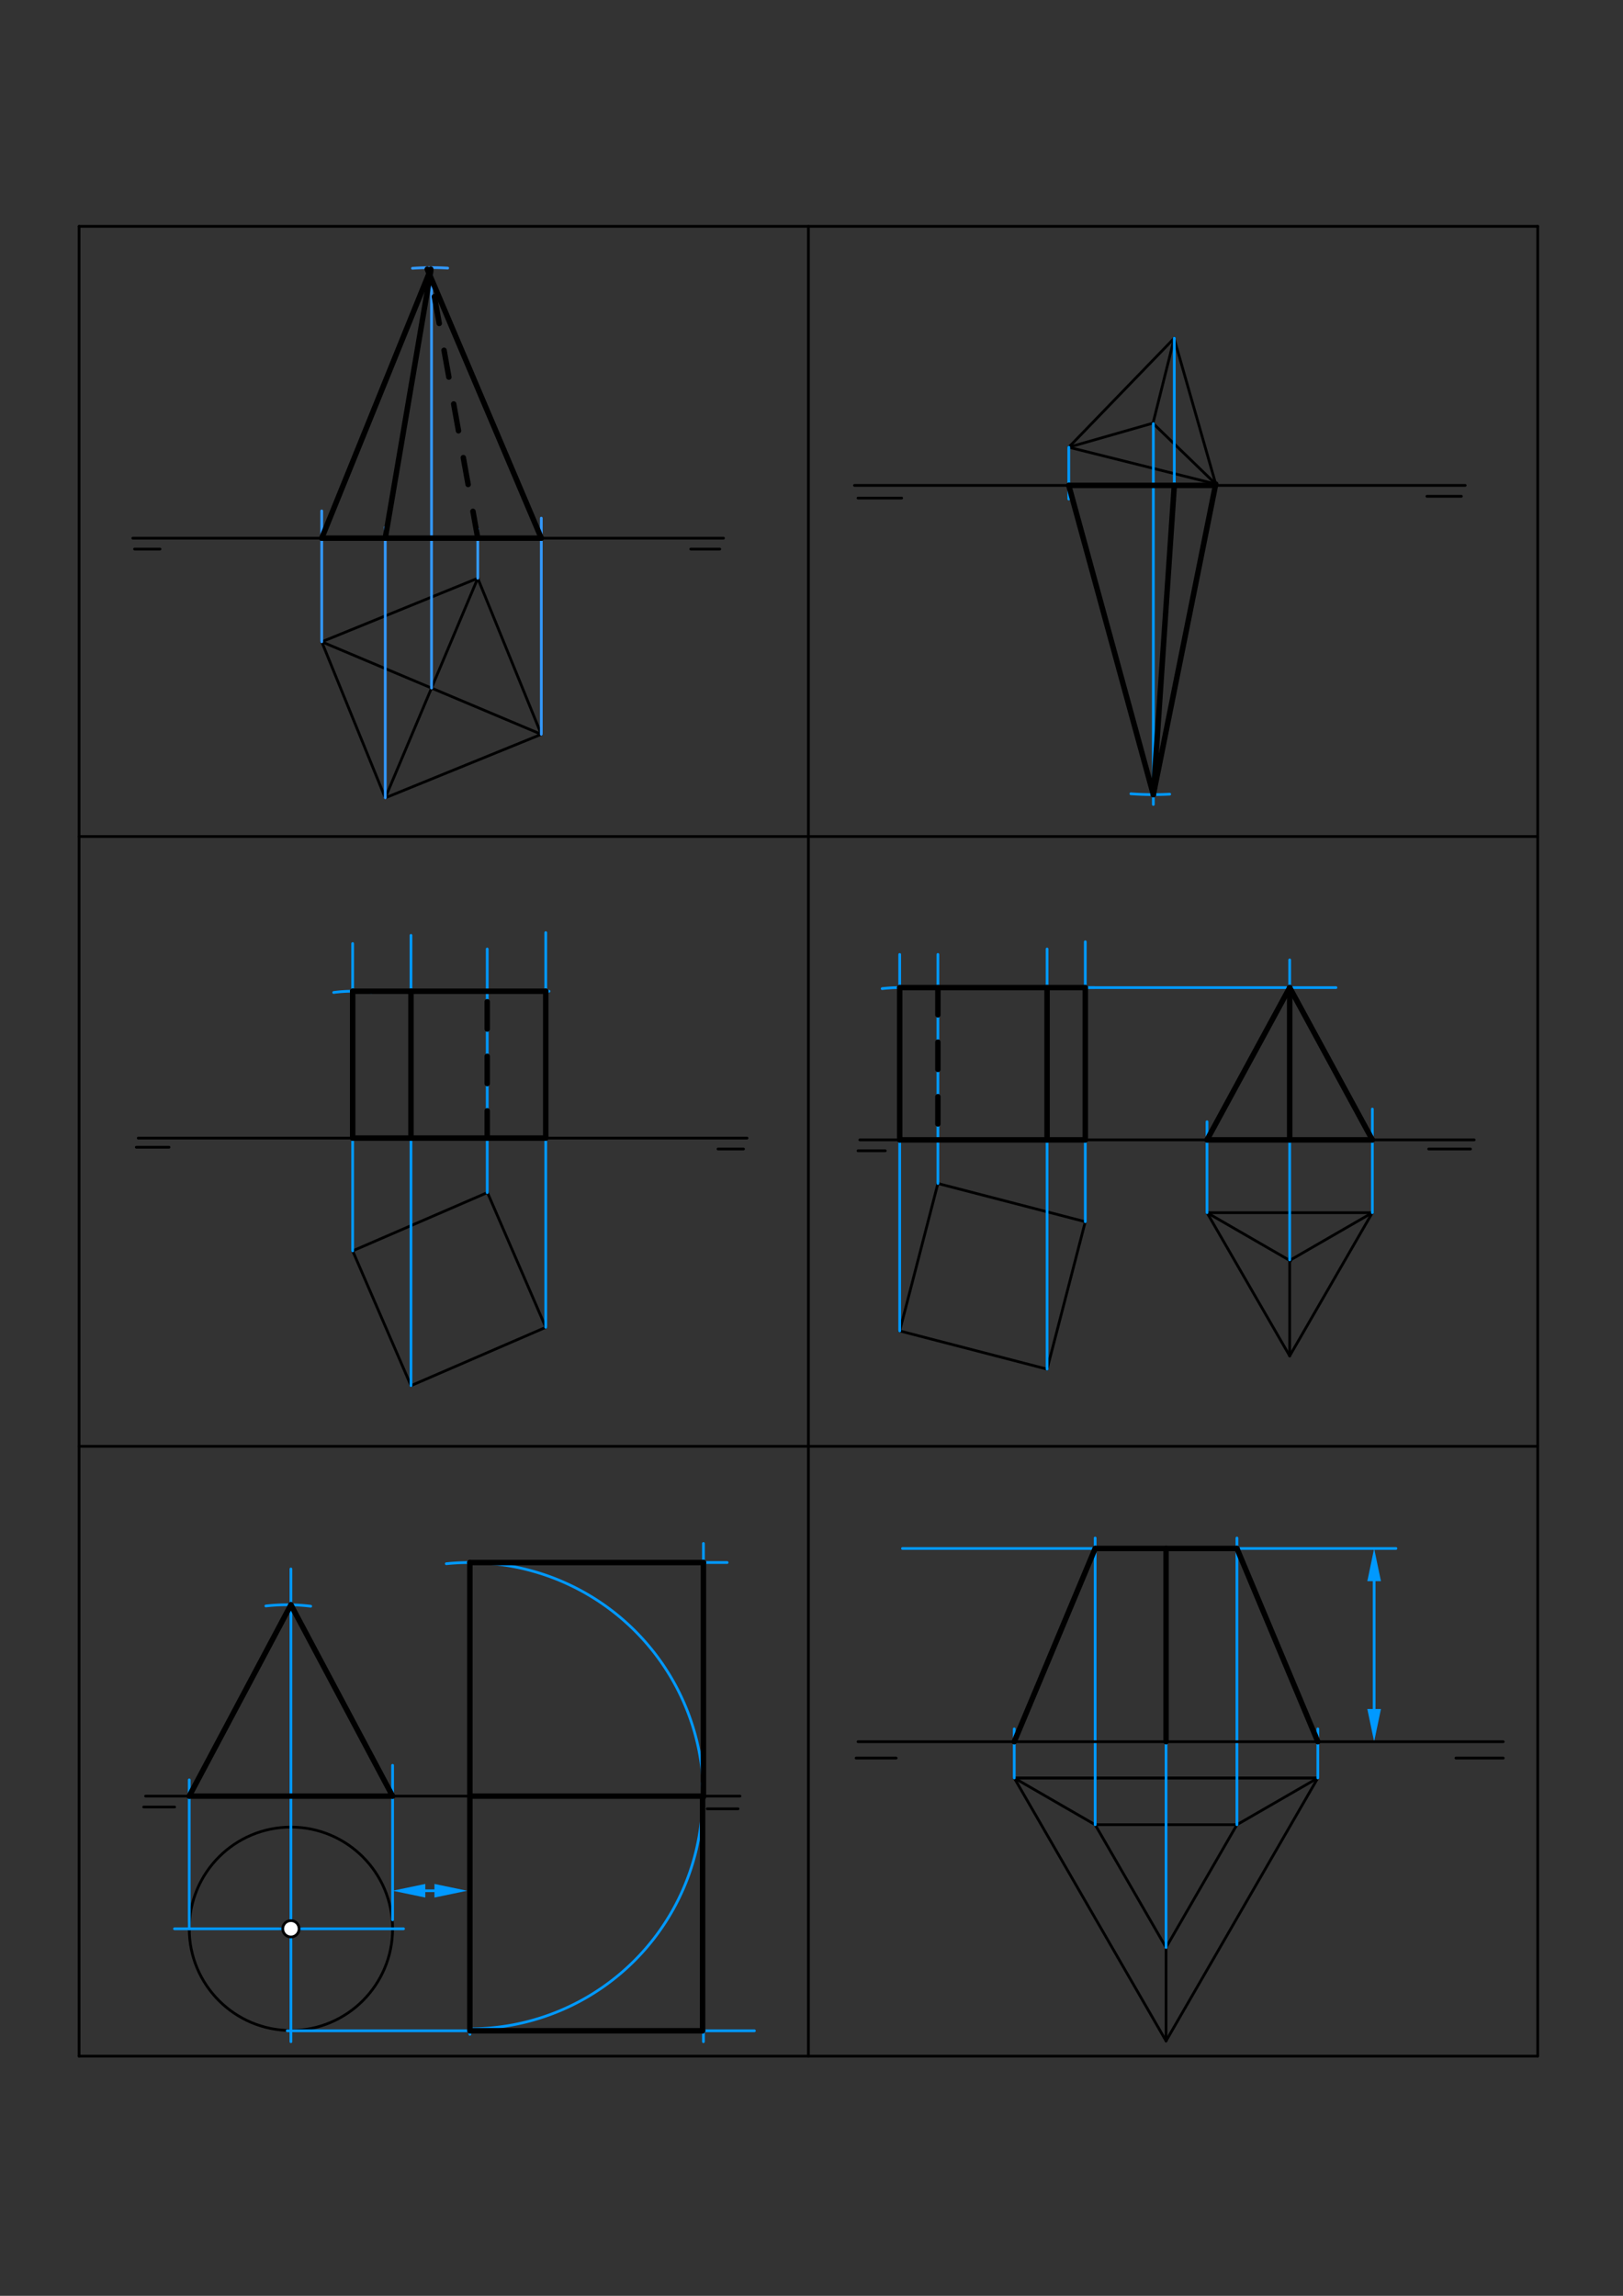 <svg xmlns="http://www.w3.org/2000/svg" class="svg--816" height="100%" preserveAspectRatio="xMidYMid meet" viewBox="0 0 595.276 841.89" width="100%"><rect x="0" y="0" width="595.276" height="841.89" fill="#333333" stroke="none"/><defs><marker id="marker-arrow" markerHeight="16" markerUnits="userSpaceOnUse" markerWidth="24" orient="auto-start-reverse" refX="24" refY="4" viewBox="0 0 24 8"><path d="M 0 0 L 24 4 L 0 8 z" stroke="inherit"></path></marker></defs><g class="aux-layer--949"><g class="element--733"><line stroke="#000000" stroke-dasharray="none" stroke-linecap="round" stroke-width="1" x1="29" x2="564" y1="83" y2="83"></line></g><g class="element--733"><line stroke="#000000" stroke-dasharray="none" stroke-linecap="round" stroke-width="1" x1="29" x2="29" y1="83" y2="754"></line></g><g class="element--733"><line stroke="#000000" stroke-dasharray="none" stroke-linecap="round" stroke-width="1" x1="29" x2="563.898" y1="754" y2="754"></line></g><g class="element--733"><line stroke="#000000" stroke-dasharray="none" stroke-linecap="round" stroke-width="1" x1="564" x2="564" y1="83" y2="754"></line></g><g class="element--733"><line stroke="#000000" stroke-dasharray="none" stroke-linecap="round" stroke-width="1" x1="29" x2="563.898" y1="306.758" y2="306.758"></line></g><g class="element--733"><line stroke="#000000" stroke-dasharray="none" stroke-linecap="round" stroke-width="1" x1="29" x2="563.898" y1="530.379" y2="530.379"></line></g><g class="element--733"><line stroke="#000000" stroke-dasharray="none" stroke-linecap="round" stroke-width="1" x1="296.5" x2="296.5" y1="83" y2="754"></line></g><g class="element--733"><line stroke="#000000" stroke-dasharray="none" stroke-linecap="round" stroke-width="1" x1="175.35" x2="118" y1="212" y2="235.35"></line></g><g class="element--733"><line stroke="#000000" stroke-dasharray="none" stroke-linecap="round" stroke-width="1" x1="118" x2="141.302" y1="235.35" y2="292.583"></line></g><g class="element--733"><line stroke="#000000" stroke-dasharray="none" stroke-linecap="round" stroke-width="1" x1="141.302" x2="198.536" y1="292.583" y2="269.281"></line></g><g class="element--733"><line stroke="#000000" stroke-dasharray="none" stroke-linecap="round" stroke-width="1" x1="198.536" x2="175.233" y1="269.281" y2="212.048"></line></g><g class="element--733"><line stroke="#000000" stroke-dasharray="none" stroke-linecap="round" stroke-width="1" x1="118" x2="198.536" y1="235.35" y2="269.281"></line></g><g class="element--733"><line stroke="#000000" stroke-dasharray="none" stroke-linecap="round" stroke-width="1" x1="175.233" x2="141.302" y1="212.048" y2="292.583"></line></g><g class="element--733"><line stroke="#000000" stroke-dasharray="none" stroke-linecap="round" stroke-width="1" x1="430.7" x2="392" y1="124" y2="164"></line></g><g class="element--733"><line stroke="#000000" stroke-dasharray="none" stroke-linecap="round" stroke-width="1" x1="392" x2="445.896" y1="164" y2="177.491"></line></g><g class="element--733"><line stroke="#000000" stroke-dasharray="none" stroke-linecap="round" stroke-width="1" x1="445.896" x2="430.632" y1="177.491" y2="124.07"></line></g><g class="element--733"><line stroke="#000000" stroke-dasharray="none" stroke-linecap="round" stroke-width="1" x1="430.7" x2="423.015" y1="124" y2="154.7"></line></g><g class="element--733"><line stroke="#000000" stroke-dasharray="none" stroke-linecap="round" stroke-width="1" x1="392" x2="423.015" y1="164" y2="155.138"></line></g><g class="element--733"><line stroke="#000000" stroke-dasharray="none" stroke-linecap="round" stroke-width="1" x1="445.896" x2="423.015" y1="177.491" y2="155.354"></line></g><g class="element--733"><line stroke="#000000" stroke-dasharray="none" stroke-linecap="round" stroke-width="1" x1="178.7" x2="129.35" y1="437.35" y2="458.7"></line></g><g class="element--733"><line stroke="#000000" stroke-dasharray="none" stroke-linecap="round" stroke-width="1" x1="129.35" x2="150.735" y1="458.7" y2="508.131"></line></g><g class="element--733"><line stroke="#000000" stroke-dasharray="none" stroke-linecap="round" stroke-width="1" x1="150.735" x2="200.166" y1="508.131" y2="486.746"></line></g><g class="element--733"><line stroke="#000000" stroke-dasharray="none" stroke-linecap="round" stroke-width="1" x1="200.166" x2="178.781" y1="486.746" y2="437.315"></line></g><g class="element--733"><line stroke="#000000" stroke-dasharray="none" stroke-linecap="round" stroke-width="1" x1="398" x2="344" y1="448" y2="434"></line></g><g class="element--733"><line stroke="#000000" stroke-dasharray="none" stroke-linecap="round" stroke-width="1" x1="344" x2="329.986" y1="434" y2="488.055"></line></g><g class="element--733"><line stroke="#000000" stroke-dasharray="none" stroke-linecap="round" stroke-width="1" x1="329.986" x2="384.041" y1="488.055" y2="502.07"></line></g><g class="element--733"><line stroke="#000000" stroke-dasharray="none" stroke-linecap="round" stroke-width="1" x1="384.041" x2="398.055" y1="502.07" y2="448.014"></line></g><g class="element--733"><line stroke="#000000" stroke-dasharray="none" stroke-linecap="round" stroke-width="1" x1="503.35" x2="442.7" y1="444.7" y2="444.7"></line></g><g class="element--733"><line stroke="#000000" stroke-dasharray="none" stroke-linecap="round" stroke-width="1" x1="442.7" x2="473.031" y1="444.7" y2="497.234"></line></g><g class="element--733"><line stroke="#000000" stroke-dasharray="none" stroke-linecap="round" stroke-width="1" x1="503.35" x2="473.019" y1="444.7" y2="497.234"></line></g><g class="element--733"><line stroke="#000000" stroke-dasharray="none" stroke-linecap="round" stroke-width="1" x1="442.7" x2="473.35" y1="444.7" y2="462.396"></line></g><g class="element--733"><line stroke="#000000" stroke-dasharray="none" stroke-linecap="round" stroke-width="1" x1="503.35" x2="473.35" y1="444.7" y2="462.021"></line></g><g class="element--733"><line stroke="#000000" stroke-dasharray="none" stroke-linecap="round" stroke-width="1" x1="473.025" x2="473.025" y1="497.224" y2="460.7"></line></g><g class="element--733"><g class="center--a87"><line x1="102.7" y1="707.3" x2="110.7" y2="707.3" stroke="#000000" stroke-width="1" stroke-linecap="round"></line><line x1="106.7" y1="703.3" x2="106.7" y2="711.3" stroke="#000000" stroke-width="1" stroke-linecap="round"></line><circle class="hit--87b" cx="106.7" cy="707.3" r="4" stroke="none" fill="transparent"></circle></g><circle cx="106.7" cy="707.3" fill="none" r="37.291" stroke="#000000" stroke-dasharray="none" stroke-width="1"></circle></g><g class="element--733"><line stroke="#000000" stroke-dasharray="none" stroke-linecap="round" stroke-width="1" x1="483.35" x2="372" y1="652" y2="652"></line></g><g class="element--733"><line stroke="#000000" stroke-dasharray="none" stroke-linecap="round" stroke-width="1" x1="427.675" x2="372" y1="748.432" y2="652"></line></g><g class="element--733"><line stroke="#000000" stroke-dasharray="none" stroke-linecap="round" stroke-width="1" x1="427.675" x2="483.35" y1="748.432" y2="652"></line></g><g class="element--733"><line stroke="#000000" stroke-dasharray="none" stroke-linecap="round" stroke-width="1" x1="483.35" x2="372" y1="652" y2="652"></line></g><g class="element--733"><line stroke="#000000" stroke-dasharray="none" stroke-linecap="round" stroke-width="1" x1="401.675" x2="372" y1="669.133" y2="652"></line></g><g class="element--733"><line stroke="#000000" stroke-dasharray="none" stroke-linecap="round" stroke-width="1" x1="401.675" x2="453.675" y1="669.133" y2="669.133"></line></g><g class="element--733"><line stroke="#000000" stroke-dasharray="none" stroke-linecap="round" stroke-width="1" x1="453.675" x2="483.35" y1="669.133" y2="652"></line></g><g class="element--733"><line stroke="#000000" stroke-dasharray="none" stroke-linecap="round" stroke-width="1" x1="453.675" x2="427.675" y1="669.133" y2="714.166"></line></g><g class="element--733"><line stroke="#000000" stroke-dasharray="none" stroke-linecap="round" stroke-width="1" x1="427.675" x2="427.675" y1="714.166" y2="748.432"></line></g><g class="element--733"><line stroke="#000000" stroke-dasharray="none" stroke-linecap="round" stroke-width="1" x1="427.675" x2="401.675" y1="714.166" y2="669.133"></line></g><g class="element--733"><line stroke="#3399ff" stroke-dasharray="none" stroke-linecap="round" stroke-width="1" x1="158.268" x2="158.268" y1="252.315" y2="98.7"></line></g><g class="element--733"><path d="M 151.284 98.383 A 99.213 99.213 0 0 1 164.193 98.315" fill="none" stroke="#3399ff" stroke-dasharray="none" stroke-linecap="round" stroke-width="1"></path></g><g class="element--733"><line stroke="#3399ff" stroke-dasharray="none" stroke-linecap="round" stroke-width="1" x1="118" x2="118" y1="235.35" y2="187.35"></line></g><g class="element--733"><line stroke="#3399ff" stroke-dasharray="none" stroke-linecap="round" stroke-width="1" x1="141.302" x2="141.302" y1="292.583" y2="193.35"></line></g><g class="element--733"><line stroke="#3399ff" stroke-dasharray="none" stroke-linecap="round" stroke-width="1" x1="175.233" x2="175.233" y1="212.048" y2="194"></line></g><g class="element--733"><line stroke="#3399ff" stroke-dasharray="none" stroke-linecap="round" stroke-width="1" x1="198.536" x2="198.536" y1="269.281" y2="190"></line></g><g class="element--733"><line stroke="#0099ff" stroke-dasharray="none" stroke-linecap="round" stroke-width="1" x1="423.015" x2="423.015" y1="155.354" y2="295"></line></g><g class="element--733"><path d="M 414.775 291.086 A 113.386 113.386 0 0 0 429.012 291.227" fill="none" stroke="#0099ff" stroke-dasharray="none" stroke-linecap="round" stroke-width="1"></path></g><g class="element--733"><line stroke="#0099ff" stroke-dasharray="none" stroke-linecap="round" stroke-width="1" x1="392" x2="392" y1="164" y2="183"></line></g><g class="element--733"><line stroke="#0099ff" stroke-dasharray="none" stroke-linecap="round" stroke-width="1" x1="430.7" x2="430.7" y1="124" y2="180"></line></g><g class="element--733"><line stroke="#0099ff" stroke-dasharray="none" stroke-linecap="round" stroke-width="1" x1="129.35" x2="129.35" y1="458.7" y2="346"></line></g><g class="element--733"><line stroke="#0099ff" stroke-dasharray="none" stroke-linecap="round" stroke-width="1" x1="150.735" x2="150.735" y1="508.131" y2="343"></line></g><g class="element--733"><line stroke="#0099ff" stroke-dasharray="none" stroke-linecap="round" stroke-width="1" x1="178.7" x2="178.7" y1="437.35" y2="348"></line></g><g class="element--733"><line stroke="#0099ff" stroke-dasharray="none" stroke-linecap="round" stroke-width="1" x1="200.166" x2="200.166" y1="486.746" y2="342"></line></g><g class="element--733"><path d="M 122.384 363.944 A 53.858 53.858 0 0 1 136.267 363.938" fill="none" stroke="#0099ff" stroke-dasharray="none" stroke-linecap="round" stroke-width="1"></path></g><g class="element--733"><line stroke="#0099ff" stroke-dasharray="none" stroke-linecap="round" stroke-width="1" x1="129.35" x2="201.35" y1="363.492" y2="363.492"></line></g><g class="element--733"><line stroke="#0099ff" stroke-dasharray="none" stroke-linecap="round" stroke-width="1" x1="329.986" x2="329.986" y1="488.055" y2="350"></line></g><g class="element--733"><line stroke="#0099ff" stroke-dasharray="none" stroke-linecap="round" stroke-width="1" x1="344" x2="344" y1="434" y2="350"></line></g><g class="element--733"><line stroke="#0099ff" stroke-dasharray="none" stroke-linecap="round" stroke-width="1" x1="384.041" x2="384.041" y1="502.07" y2="348"></line></g><g class="element--733"><line stroke="#0099ff" stroke-dasharray="none" stroke-linecap="round" stroke-width="1" x1="398.055" x2="398.055" y1="448.014" y2="345.35"></line></g><g class="element--733"><path d="M 323.557 362.529 A 55.843 55.843 0 0 1 335.219 362.403" fill="none" stroke="#0099ff" stroke-dasharray="none" stroke-linecap="round" stroke-width="1"></path></g><g class="element--733"><line stroke="#0099ff" stroke-dasharray="none" stroke-linecap="round" stroke-width="1" x1="329.986" x2="401.35" y1="362.157" y2="362.157"></line></g><g class="element--733"><line stroke="#0099ff" stroke-dasharray="none" stroke-linecap="round" stroke-width="1" x1="473.025" x2="473.025" y1="462" y2="352"></line></g><g class="element--733"><line stroke="#0099ff" stroke-dasharray="none" stroke-linecap="round" stroke-width="1" x1="398.055" x2="490" y1="362.157" y2="362.157"></line></g><g class="element--733"><line stroke="#0099ff" stroke-dasharray="none" stroke-linecap="round" stroke-width="1" x1="442.7" x2="442.7" y1="444.7" y2="411.35"></line></g><g class="element--733"><line stroke="#0099ff" stroke-dasharray="none" stroke-linecap="round" stroke-width="1" x1="503.35" x2="503.35" y1="444.7" y2="406.7"></line></g><g class="element--733"><line stroke="#0099ff" stroke-dasharray="none" stroke-linecap="round" stroke-width="1" x1="106.7" x2="106.7" y1="707.3" y2="575.35"></line></g><g class="element--733"><path d="M 97.507 588.919 A 70.866 70.866 0 0 1 113.961 589.009" fill="none" stroke="#0099ff" stroke-dasharray="none" stroke-linecap="round" stroke-width="1"></path></g><g class="element--733"><line stroke="#0099ff" stroke-dasharray="none" stroke-linecap="round" stroke-width="1" x1="64" x2="148" y1="707.3" y2="707.3"></line></g><g class="element--733"><line stroke="#0099ff" stroke-dasharray="none" stroke-linecap="round" stroke-width="1" x1="69.409" x2="69.409" y1="707.3" y2="652.7"></line></g><g class="element--733"><line stroke="#0099ff" stroke-dasharray="none" stroke-linecap="round" stroke-width="1" x1="143.991" x2="143.991" y1="704" y2="647.35"></line></g><g class="element--733"><line stroke="#0099ff" stroke-dasharray="none" stroke-linecap="round" stroke-width="1" x1="172.338" x2="172.338" y1="651.35" y2="714"></line></g><g class="element--733"><line stroke="#0099ff" stroke-dasharray="none" stroke-linecap="round" stroke-width="1" x1="155.991" x2="159.35" y1="693.35" y2="693.35"></line><path d="M143.991,693.35 l12,2.5 l0,-5 z" fill="#0099ff" stroke="#0099ff" stroke-width="0" transform="rotate(0, 143.991, 693.35)"></path><path d="M171.35,693.35 l12,2.5 l0,-5 z" fill="#0099ff" stroke="#0099ff" stroke-width="0" transform="rotate(180, 171.35, 693.35)"></path></g><g class="element--733"><line stroke="#0099ff" stroke-dasharray="none" stroke-linecap="round" stroke-width="1" x1="106.7" x2="106.7" y1="707.35" y2="748.7"></line></g><g class="element--733"><line stroke="#0099ff" stroke-dasharray="none" stroke-linecap="round" stroke-width="1" x1="105.35" x2="250.7" y1="744.7" y2="744.7"></line></g><g class="element--733"><line stroke="#0099ff" stroke-dasharray="none" stroke-linecap="round" stroke-width="1" x1="172.338" x2="172.338" y1="672" y2="746"></line></g><g class="element--733"><path d="M 172.7 744 A 85.351 85.351 0 0 0 257.551 653.798" fill="none" stroke="#0099ff" stroke-dasharray="none" stroke-linecap="round" stroke-width="1"></path></g><g class="element--733"><line stroke="#0099ff" stroke-dasharray="none" stroke-linecap="round" stroke-width="1" x1="258" x2="258" y1="658" y2="748.7"></line></g><g class="element--733"><line stroke="#0099ff" stroke-dasharray="none" stroke-linecap="round" stroke-width="1" x1="242" x2="276.7" y1="744.7" y2="744.7"></line></g><g class="element--733"><line stroke="#0099ff" stroke-dasharray="none" stroke-linecap="round" stroke-width="1" x1="172.338" x2="172.338" y1="658.65" y2="572.7"></line></g><g class="element--733"><path d="M 257.713 651.642 A 85.662 85.662 0 0 0 163.697 573.425" fill="none" stroke="#0099ff" stroke-dasharray="none" stroke-linecap="round" stroke-width="1"></path></g><g class="element--733"><line stroke="#0099ff" stroke-dasharray="none" stroke-linecap="round" stroke-width="1" x1="172.338" x2="266.7" y1="572.988" y2="572.988"></line></g><g class="element--733"><line stroke="#0099ff" stroke-dasharray="none" stroke-linecap="round" stroke-width="1" x1="258" x2="258" y1="658.65" y2="566"></line></g><g class="element--733"><line stroke="#0099ff" stroke-dasharray="none" stroke-linecap="round" stroke-width="1" x1="331" x2="512" y1="567.834" y2="567.834"></line></g><g class="element--733"><line stroke="#0099ff" stroke-dasharray="none" stroke-linecap="round" stroke-width="1" x1="504" x2="504" y1="626.7" y2="579.834"></line><path d="M504,638.7 l12,2.5 l0,-5 z" fill="#0099ff" stroke="#0099ff" stroke-width="0" transform="rotate(270, 504, 638.7)"></path><path d="M504,567.834 l12,2.5 l0,-5 z" fill="#0099ff" stroke="#0099ff" stroke-width="0" transform="rotate(90, 504, 567.834)"></path></g><g class="element--733"><line stroke="#0099ff" stroke-dasharray="none" stroke-linecap="round" stroke-width="1" x1="372" x2="372" y1="652" y2="634"></line></g><g class="element--733"><line stroke="#0099ff" stroke-dasharray="none" stroke-linecap="round" stroke-width="1" x1="427.675" x2="427.675" y1="714.166" y2="631"></line></g><g class="element--733"><line stroke="#0099ff" stroke-dasharray="none" stroke-linecap="round" stroke-width="1" x1="483.35" x2="483.35" y1="652" y2="634"></line></g><g class="element--733"><line stroke="#0099ff" stroke-dasharray="none" stroke-linecap="round" stroke-width="1" x1="401.675" x2="401.675" y1="669.133" y2="564"></line></g><g class="element--733"><line stroke="#0099ff" stroke-dasharray="none" stroke-linecap="round" stroke-width="1" x1="453.675" x2="453.675" y1="669.133" y2="564"></line></g><g class="element--733"><circle cx="106.7" cy="707.3" r="3" stroke="#000000" stroke-width="1" fill="#ffffff"></circle>}</g></g><g class="main-layer--75a"><g class="element--733"><line stroke="#000000" stroke-dasharray="none" stroke-linecap="round" stroke-width="1" x1="48.7" x2="265.35" y1="197.35" y2="197.35"></line></g><g class="element--733"><line stroke="#000000" stroke-dasharray="none" stroke-linecap="round" stroke-width="1" x1="49.35" x2="58.7" y1="201.35" y2="201.35"></line></g><g class="element--733"><line stroke="#000000" stroke-dasharray="none" stroke-linecap="round" stroke-width="1" x1="264" x2="253.35" y1="201.35" y2="201.35"></line></g><g class="element--733"><line stroke="#000000" stroke-dasharray="none" stroke-linecap="round" stroke-width="1" x1="313.4" x2="537.4" y1="178" y2="178"></line></g><g class="element--733"><line stroke="#000000" stroke-dasharray="none" stroke-linecap="round" stroke-width="1" x1="536" x2="523.35" y1="182" y2="182"></line></g><g class="element--733"><line stroke="#000000" stroke-dasharray="none" stroke-linecap="round" stroke-width="1" x1="314.7" x2="330.7" y1="182.65" y2="182.65"></line></g><g class="element--733"><line stroke="#000000" stroke-dasharray="none" stroke-linecap="round" stroke-width="1" x1="50.7" x2="274" y1="417.35" y2="417.35"></line></g><g class="element--733"><line stroke="#000000" stroke-dasharray="none" stroke-linecap="round" stroke-width="1" x1="272.7" x2="263.35" y1="421.35" y2="421.35"></line></g><g class="element--733"><line stroke="#000000" stroke-dasharray="none" stroke-linecap="round" stroke-width="1" x1="50" x2="62" y1="420.7" y2="420.7"></line></g><g class="element--733"><line stroke="#000000" stroke-dasharray="none" stroke-linecap="round" stroke-width="1" x1="315.35" x2="540.7" y1="418" y2="418"></line></g><g class="element--733"><line stroke="#000000" stroke-dasharray="none" stroke-linecap="round" stroke-width="1" x1="539.35" x2="524" y1="421.35" y2="421.35"></line></g><g class="element--733"><line stroke="#000000" stroke-dasharray="none" stroke-linecap="round" stroke-width="1" x1="314.7" x2="324.7" y1="422" y2="422"></line></g><g class="element--733"><line stroke="#000000" stroke-dasharray="none" stroke-linecap="round" stroke-width="1" x1="53.4" x2="271.4" y1="658.65" y2="658.65"></line></g><g class="element--733"><line stroke="#000000" stroke-dasharray="none" stroke-linecap="round" stroke-width="1" x1="52.7" x2="64.05" y1="662.65" y2="662.65"></line></g><g class="element--733"><line stroke="#000000" stroke-dasharray="none" stroke-linecap="round" stroke-width="1" x1="270.7" x2="259.4" y1="663.3" y2="663.3"></line></g><g class="element--733"><line stroke="#000000" stroke-dasharray="none" stroke-linecap="round" stroke-width="1" x1="314.7" x2="551.35" y1="638.7" y2="638.7"></line></g><g class="element--733"><line stroke="#000000" stroke-dasharray="none" stroke-linecap="round" stroke-width="1" x1="551.35" x2="534" y1="644.7" y2="644.7"></line></g><g class="element--733"><line stroke="#000000" stroke-dasharray="none" stroke-linecap="round" stroke-width="1" x1="314" x2="328.7" y1="644.7" y2="644.7"></line></g><g class="element--733"><line stroke="#000000" stroke-dasharray="none" stroke-linecap="round" stroke-width="2" x1="158" x2="118" y1="98.7" y2="197.35"></line></g><g class="element--733"><line stroke="#000000" stroke-dasharray="none" stroke-linecap="round" stroke-width="2" x1="158" x2="141.302" y1="99.35" y2="197.35"></line></g><g class="element--733"><line stroke="#000000" stroke-dasharray="none" stroke-linecap="round" stroke-width="2" x1="156.7" x2="198.536" y1="98.7" y2="197.35"></line></g><g class="element--733"><line stroke="#000000" stroke-dasharray="none" stroke-linecap="round" stroke-width="2" x1="198.536" x2="118" y1="197.35" y2="197.35"></line></g><g class="element--733"><line stroke="#000000" stroke-dasharray="10" stroke-linecap="round" stroke-width="2" x1="175.233" x2="158" y1="197.35" y2="101.35"></line></g><g class="element--733"><line stroke="#000000" stroke-dasharray="none" stroke-linecap="round" stroke-width="2" x1="392" x2="423.015" y1="178" y2="291.386"></line></g><g class="element--733"><line stroke="#000000" stroke-dasharray="none" stroke-linecap="round" stroke-width="2" x1="423.015" x2="445.896" y1="291.386" y2="177.491"></line></g><g class="element--733"><line stroke="#000000" stroke-dasharray="none" stroke-linecap="round" stroke-width="2" x1="430.7" x2="423.015" y1="178" y2="291.386"></line></g><g class="element--733"><line stroke="#000000" stroke-dasharray="none" stroke-linecap="round" stroke-width="2" x1="445.794" x2="392" y1="178" y2="178"></line></g><g class="element--733"><line stroke="#000000" stroke-dasharray="none" stroke-linecap="round" stroke-width="2" x1="129.35" x2="200.166" y1="417.35" y2="417.35"></line></g><g class="element--733"><line stroke="#000000" stroke-dasharray="none" stroke-linecap="round" stroke-width="2" x1="200.166" x2="200.166" y1="417.35" y2="363.492"></line></g><g class="element--733"><line stroke="#000000" stroke-dasharray="none" stroke-linecap="round" stroke-width="2" x1="200.166" x2="129.35" y1="363.492" y2="363.492"></line></g><g class="element--733"><line stroke="#000000" stroke-dasharray="none" stroke-linecap="round" stroke-width="2" x1="129.35" x2="129.35" y1="363.492" y2="417.35"></line></g><g class="element--733"><line stroke="#000000" stroke-dasharray="none" stroke-linecap="round" stroke-width="2" x1="150.735" x2="150.735" y1="417.35" y2="363.492"></line></g><g class="element--733"><line stroke="#000000" stroke-dasharray="10" stroke-linecap="round" stroke-width="2" x1="178.7" x2="178.7" y1="417.35" y2="363.492"></line></g><g class="element--733"><line stroke="#000000" stroke-dasharray="none" stroke-linecap="round" stroke-width="2" x1="329.986" x2="329.986" y1="362.157" y2="418"></line></g><g class="element--733"><line stroke="#000000" stroke-dasharray="none" stroke-linecap="round" stroke-width="2" x1="329.986" x2="398.055" y1="418" y2="418"></line></g><g class="element--733"><line stroke="#000000" stroke-dasharray="none" stroke-linecap="round" stroke-width="2" x1="398.055" x2="398.055" y1="418" y2="362.157"></line></g><g class="element--733"><line stroke="#000000" stroke-dasharray="none" stroke-linecap="round" stroke-width="2" x1="398.055" x2="329.986" y1="362.157" y2="362.157"></line></g><g class="element--733"><line stroke="#000000" stroke-dasharray="none" stroke-linecap="round" stroke-width="2" x1="384.041" x2="384.041" y1="418" y2="362.157"></line></g><g class="element--733"><line stroke="#000000" stroke-dasharray="10" stroke-linecap="round" stroke-width="2" x1="344" x2="344" y1="362.157" y2="418"></line></g><g class="element--733"><line stroke="#000000" stroke-dasharray="none" stroke-linecap="round" stroke-width="2" x1="473.025" x2="503.35" y1="362.157" y2="418"></line></g><g class="element--733"><line stroke="#000000" stroke-dasharray="none" stroke-linecap="round" stroke-width="2" x1="473.025" x2="442.7" y1="362.157" y2="418"></line></g><g class="element--733"><line stroke="#000000" stroke-dasharray="none" stroke-linecap="round" stroke-width="2" x1="442.7" x2="503.35" y1="418" y2="418"></line></g><g class="element--733"><line stroke="#000000" stroke-dasharray="none" stroke-linecap="round" stroke-width="2" x1="473.025" x2="473.025" y1="418" y2="362.157"></line></g><g class="element--733"><line stroke="#000000" stroke-dasharray="none" stroke-linecap="round" stroke-width="2" x1="143.991" x2="106.7" y1="658.65" y2="588.497"></line></g><g class="element--733"><line stroke="#000000" stroke-dasharray="none" stroke-linecap="round" stroke-width="2" x1="106.7" x2="69.409" y1="588.497" y2="658.65"></line></g><g class="element--733"><line stroke="#000000" stroke-dasharray="none" stroke-linecap="round" stroke-width="2" x1="69.409" x2="143.991" y1="658.65" y2="658.65"></line></g><g class="element--733"><line stroke="#000000" stroke-dasharray="none" stroke-linecap="round" stroke-width="2" x1="172.338" x2="172.338" y1="658.65" y2="572.988"></line></g><g class="element--733"><line stroke="#000000" stroke-dasharray="none" stroke-linecap="round" stroke-width="2" x1="258" x2="258" y1="659" y2="572.988"></line></g><g class="element--733"><line stroke="#000000" stroke-dasharray="none" stroke-linecap="round" stroke-width="2" x1="258" x2="172.338" y1="572.988" y2="572.988"></line></g><g class="element--733"><line stroke="#000000" stroke-dasharray="none" stroke-linecap="round" stroke-width="2" x1="172.338" x2="257.689" y1="658.65" y2="658.65"></line></g><g class="element--733"><line stroke="#000000" stroke-dasharray="none" stroke-linecap="round" stroke-width="2" x1="257.689" x2="257.689" y1="658.65" y2="744.7"></line></g><g class="element--733"><line stroke="#000000" stroke-dasharray="none" stroke-linecap="round" stroke-width="2" x1="257.689" x2="172.7" y1="744.7" y2="744.7"></line></g><g class="element--733"><line stroke="#000000" stroke-dasharray="none" stroke-linecap="round" stroke-width="2" x1="172.338" x2="172.338" y1="658.65" y2="744.7"></line></g><g class="element--733"><line stroke="#000000" stroke-dasharray="none" stroke-linecap="round" stroke-width="2" x1="372" x2="401.675" y1="638.7" y2="567.834"></line></g><g class="element--733"><line stroke="#000000" stroke-dasharray="none" stroke-linecap="round" stroke-width="2" x1="483.35" x2="453.675" y1="638.7" y2="567.834"></line></g><g class="element--733"><line stroke="#000000" stroke-dasharray="none" stroke-linecap="round" stroke-width="2" x1="453.675" x2="401.675" y1="567.834" y2="567.834"></line></g><g class="element--733"><line stroke="#000000" stroke-dasharray="none" stroke-linecap="round" stroke-width="2" x1="427.675" x2="427.675" y1="638.7" y2="567.834"></line></g></g><g class="snaps-layer--ac6"></g><g class="temp-layer--52d"></g></svg>
